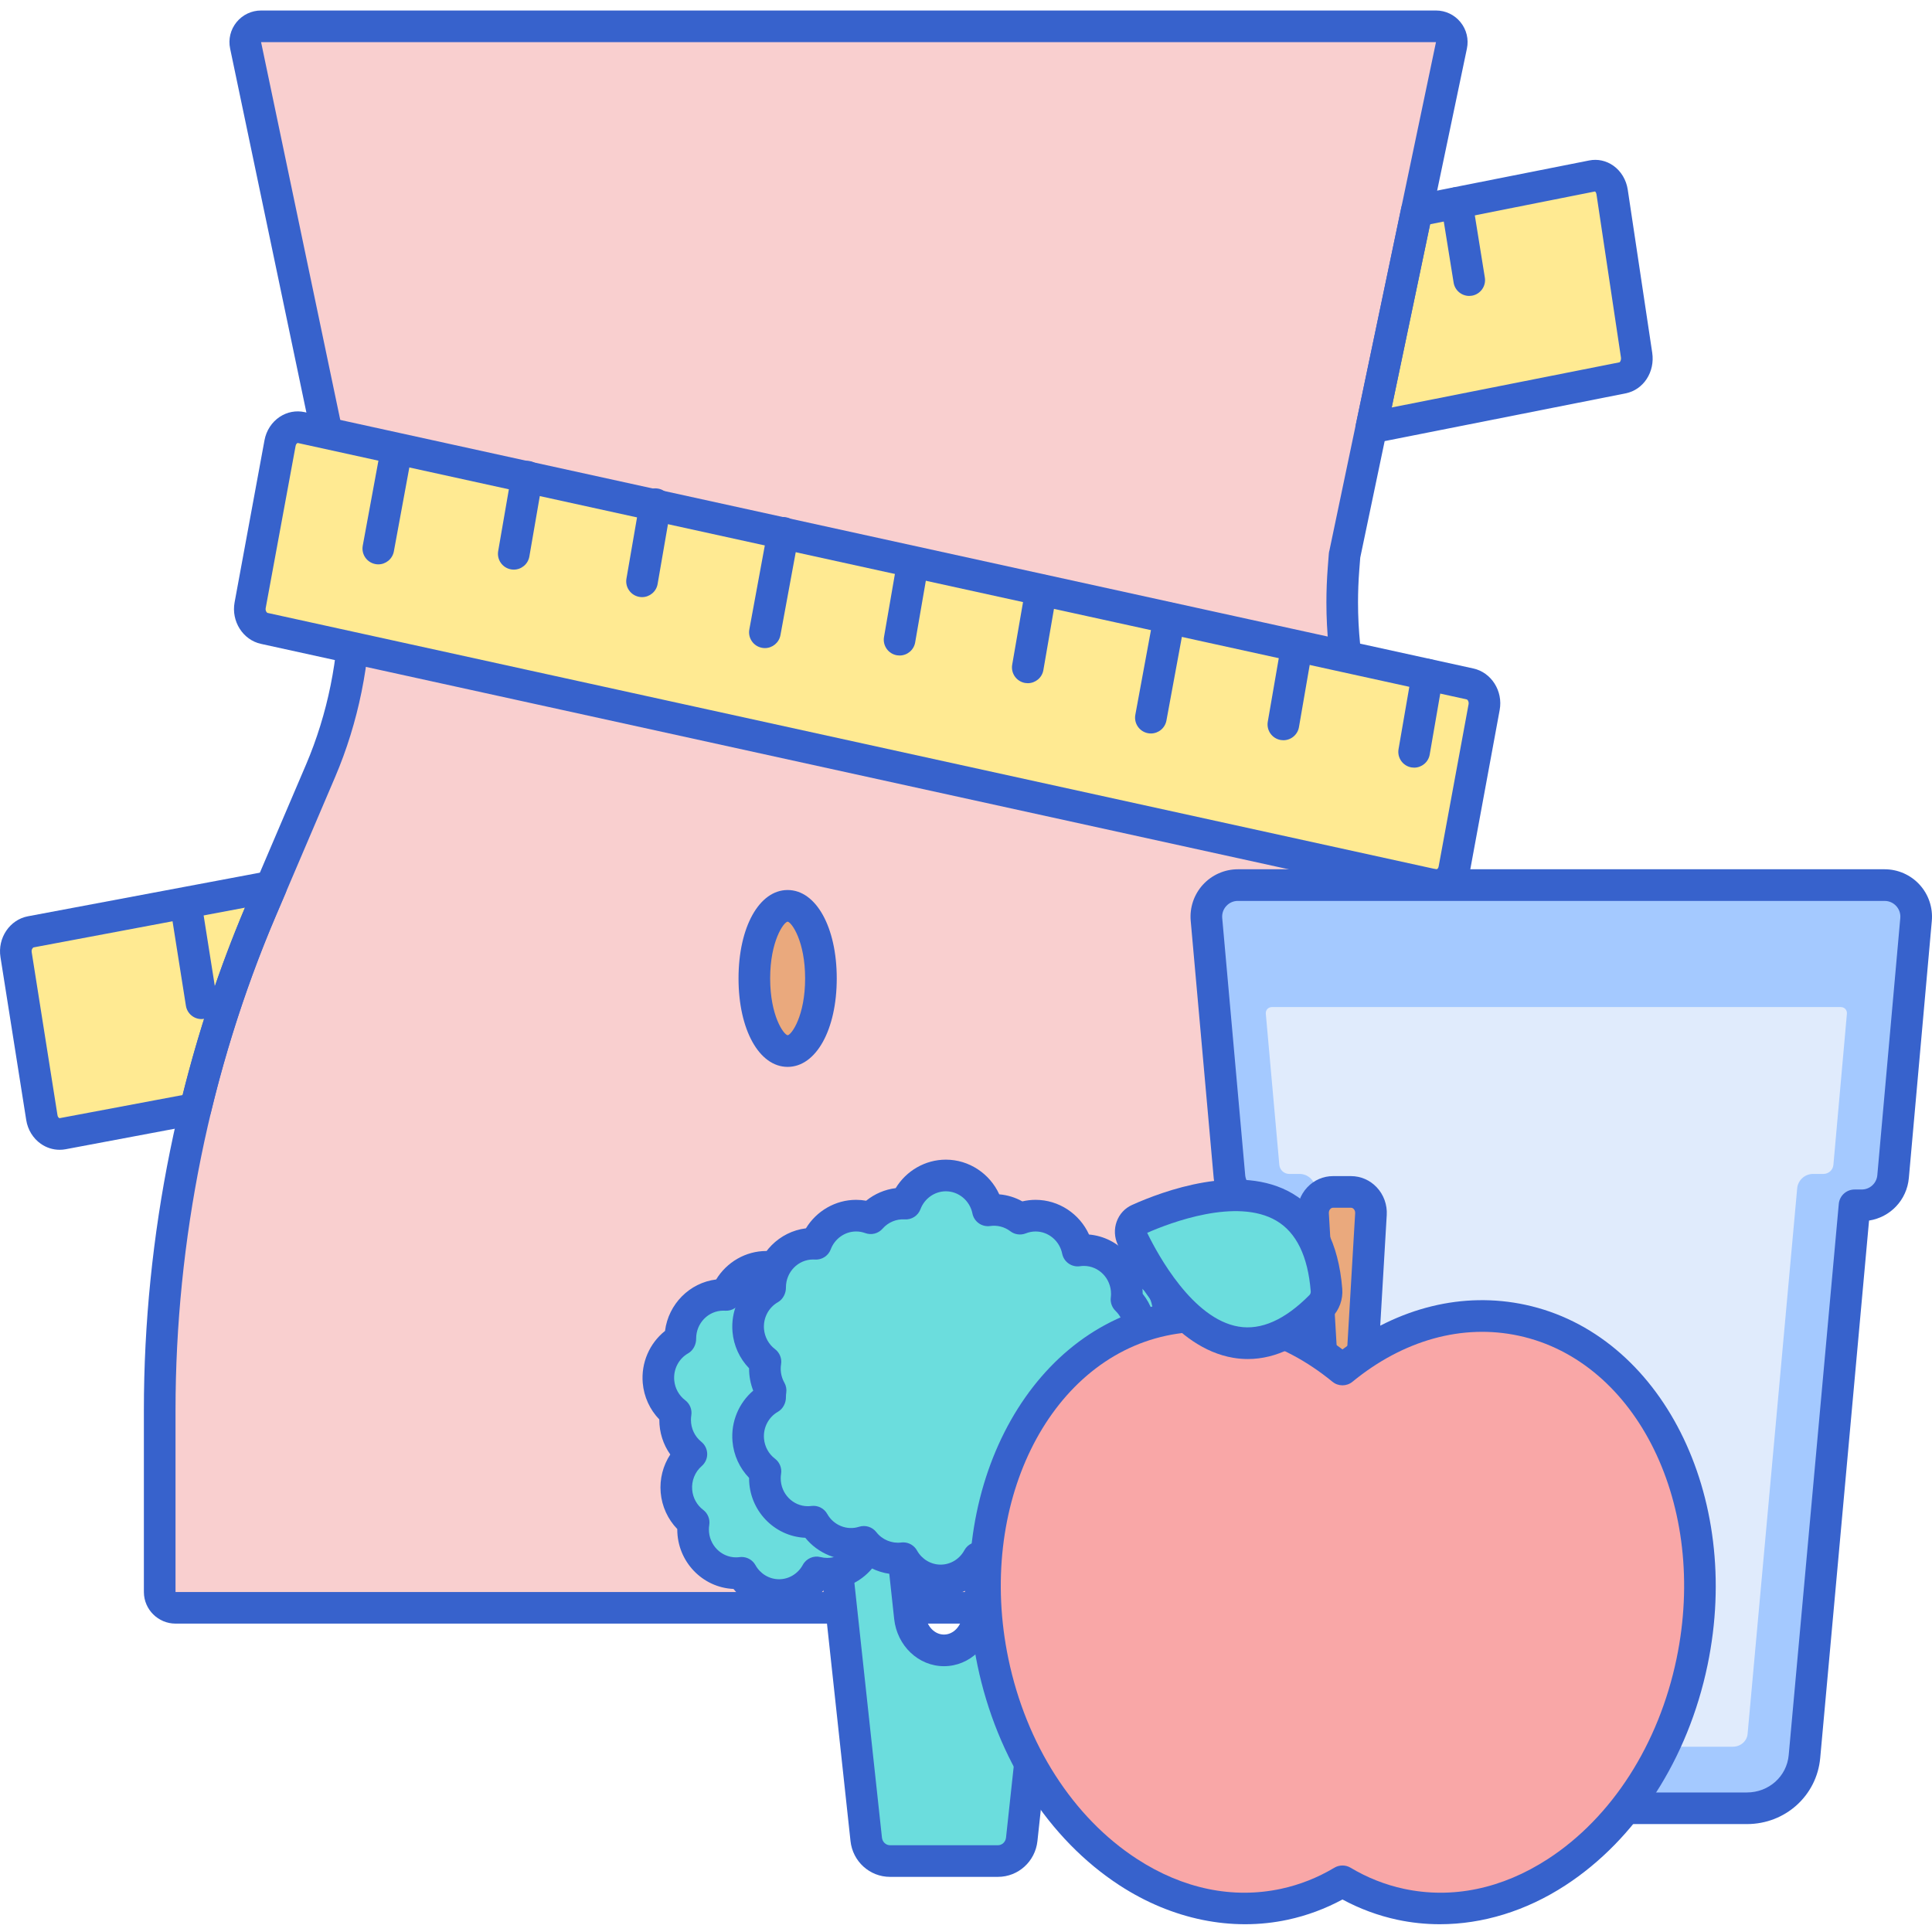 <?xml version="1.0" encoding="UTF-8"?> <svg xmlns="http://www.w3.org/2000/svg" height="488pt" viewBox="0 -2 488.656 488" width="488pt"><path d="m413.934 87.477-6.184-41.234c-.406-2.711-2.648-4.531-5.008-4.062l-44.402 8.801-11.496 54.852 63.555-12.598c2.359-.469 3.945-3.043 3.535-5.758zm0 0" fill="#ffea92"></path><path d="m66.09 227.746 2.484-5.816-60.781 11.426c-2.488.469-4.156 3.043-3.727 5.758l6.52 41.234c.426 2.711 2.793 4.531 5.277 4.062l33.59-6.316c4.156-17.238 9.699-34.098 16.637-50.348zm0 0" fill="#ffea92"></path><path d="m50.965 255.426c-1.934 0-3.633-1.406-3.945-3.379l-4-25.277c-.344-2.184 1.145-4.23 3.328-4.578 2.164-.336 4.23 1.145 4.574 3.328l4 25.277c.344 2.184-1.145 4.23-3.328 4.578-.207.035-.418.051-.629.051zm0 0" fill="#3762cc"></path><path d="m371.605 72.52c-1.93 0-3.629-1.398-3.945-3.367l-3.145-19.52c-.352-2.18 1.133-4.234 3.312-4.582 2.195-.344 4.234 1.133 4.586 3.312l3.145 19.52c.352 2.18-1.133 4.234-3.312 4.586-.215.035-.43.051-.641.051zm0 0" fill="#3762cc"></path><path d="m384.812 404.332c2.195 0 3.992-1.773 4.004-3.969.004-.27.004-.535.004-.809v-45.199c0-43.742-8.773-86.957-25.703-126.609l-15-35.141c-5.688-13.324-8.637-27.848-8.637-42.547 0-2.836.109-5.668.328-8.492l.277-3.559h.016l27.004-128.859c.523-2.484-1.375-4.816-3.914-4.816h-297.156c-2.539 0-4.438 2.336-3.914 4.816l27.004 128.859.277 3.559c.219 2.824.328 5.656.328 8.492 0 14.699-2.949 29.223-8.637 42.547l-15 35.141c-16.93 39.652-25.699 82.867-25.699 126.609v45.199.809c.016 2.195 1.809 3.969 4.004 3.969zm0 0" fill="#f9cfcf"></path><path d="m384.812 408.328h-340.414c-4.387 0-7.977-3.562-8.004-7.945l-.004-.828v-45.203c0-43.977 9-88.301 26.02-128.18l15.004-35.137c5.441-12.746 8.316-26.918 8.316-40.977 0-2.727-.109-5.48-.32-8.18l-.254-3.305-26.949-128.605c-.5-2.367.09-4.801 1.617-6.684 1.527-1.875 3.793-2.957 6.211-2.957h297.156c2.422 0 4.688 1.078 6.211 2.957 1.527 1.883 2.117 4.316 1.617 6.684l-26.977 128.738-.246 3.168c-.211 2.711-.316 5.461-.316 8.18 0 14.066 2.875 28.234 8.316 40.977l15 35.141c17.023 39.875 26.023 84.199 26.023 128.18l-.004 46.004c-.027 4.41-3.613 7.973-8.004 7.973zm-318.777-400 27.004 128.859c.039.168.059.34.074.512l.277 3.562c.227 2.902.34 5.863.34 8.797 0 15.129-3.098 30.387-8.957 44.117l-15.004 35.137c-16.602 38.895-25.375 82.133-25.375 125.043v45.977h340.426v-45.977c0-42.91-8.773-86.148-25.379-125.043l-15-35.137c-5.859-13.727-8.957-28.98-8.957-44.117 0-2.926.113-5.887.34-8.797l.273-3.562c.027-.305.082-.598.168-.879l26.934-128.488zm0 0" fill="#3762cc"></path><path d="m207.637 245.145c0-10.141-3.773-18.363-8.422-18.363-4.652 0-8.422 8.223-8.422 18.363 0 10.145 3.77 18.367 8.422 18.367 4.648 0 8.422-8.223 8.422-18.367zm0 0" fill="#eaa97d"></path><path d="m66.848 156.609 295.582 64.84c2.473.539 4.883-1.203 5.379-3.902l7.57-41.023c.496-2.699-1.105-5.324-3.578-5.867l-295.586-64.836c-2.473-.543-4.883 1.203-5.379 3.902l-7.566 41.023c-.5 2.695 1.105 5.32 3.578 5.863zm0 0" fill="#ffea92"></path><g fill="#3762cc"><path d="m95.684 140.414c-.238 0-.48-.023-.727-.07-2.172-.398-3.609-2.484-3.207-4.66l4.637-25.148c.402-2.168 2.492-3.609 4.66-3.207 2.172.398 3.609 2.484 3.207 4.66l-4.637 25.148c-.359 1.926-2.039 3.277-3.934 3.277zm0 0"></path><path d="m162.391 148.703c-.223 0-.457-.02-.684-.062-2.176-.375-3.637-2.445-3.262-4.621l3.375-19.508c.375-2.176 2.434-3.645 4.621-3.262 2.18.375 3.637 2.445 3.262 4.625l-3.375 19.508c-.336 1.945-2.027 3.32-3.938 3.32zm0 0"></path><path d="m129.953 141.746c-.227 0-.457-.023-.688-.062-2.176-.375-3.637-2.445-3.262-4.625l3.375-19.504c.375-2.176 2.438-3.645 4.625-3.262 2.176.379 3.637 2.445 3.258 4.625l-3.371 19.508c-.34 1.945-2.027 3.32-3.938 3.32zm0 0"></path><path d="m193.465 161.594c-.242 0-.484-.023-.73-.07-2.172-.398-3.609-2.484-3.207-4.66l4.637-25.148c.402-2.168 2.484-3.609 4.66-3.207 2.172.402 3.609 2.488 3.207 4.66l-4.637 25.148c-.355 1.926-2.039 3.277-3.93 3.277zm0 0"></path><path d="m259.961 170.473c-.227 0-.457-.02-.688-.059-2.18-.379-3.637-2.449-3.262-4.625l3.379-19.508c.375-2.176 2.445-3.637 4.621-3.258 2.18.375 3.637 2.445 3.262 4.621l-3.375 19.508c-.336 1.945-2.027 3.32-3.938 3.32zm0 0"></path><path d="m227.535 163.469c-.227 0-.457-.02-.688-.059-2.176-.375-3.633-2.445-3.258-4.625l3.375-19.508c.375-2.176 2.453-3.637 4.625-3.258 2.176.375 3.637 2.445 3.258 4.621l-3.375 19.508c-.336 1.949-2.027 3.32-3.938 3.32zm0 0"></path><path d="m291.094 183.188c-.238 0-.48-.02-.727-.066-2.176-.402-3.609-2.488-3.211-4.66l4.641-25.148c.398-2.172 2.465-3.609 4.66-3.207 2.172.398 3.605 2.484 3.207 4.66l-4.641 25.148c-.355 1.926-2.035 3.273-3.93 3.273zm0 0"></path><path d="m357.676 191.832c-.227 0-.457-.02-.688-.059-2.176-.379-3.637-2.445-3.258-4.625l3.375-19.508c.375-2.176 2.449-3.641 4.625-3.262s3.637 2.449 3.258 4.625l-3.375 19.508c-.336 1.945-2.027 3.32-3.938 3.32zm0 0"></path><path d="m324.602 184.898c-.223 0-.453-.02-.684-.059-2.176-.375-3.637-2.445-3.262-4.625l3.375-19.508c.375-2.172 2.43-3.641 4.625-3.258 2.176.375 3.637 2.445 3.258 4.621l-3.371 19.512c-.336 1.945-2.031 3.316-3.941 3.316zm0 0"></path><path d="m363.344 225.547c-.59 0-1.184-.062-1.773-.191l-295.582-64.836c-4.555-1-7.539-5.711-6.652-10.5l7.566-41.023c.449-2.418 1.844-4.562 3.828-5.879 1.891-1.258 4.145-1.688 6.344-1.203l295.582 64.836c4.551 1 7.539 5.707 6.652 10.5l-7.566 41.023c-.445 2.414-1.84 4.559-3.824 5.875-1.383.922-2.961 1.398-4.574 1.398zm-295.637-72.844 295.582 64.836c.031.008.094.023.207-.051.066-.047.301-.23.379-.668l7.566-41.023c.117-.625-.215-1.172-.5-1.234l-295.582-64.836c-.031-.008-.094-.02-.207.055-.066.047-.301.23-.383.668l-7.566 41.02c-.117.629.219 1.172.504 1.234zm0 0"></path><path d="m199.215 267.516c-7.199 0-12.422-9.41-12.422-22.371 0-12.957 5.223-22.363 12.422-22.363 7.195 0 12.422 9.406 12.422 22.363 0 12.961-5.227 22.371-12.422 22.371zm-.008-36.734c-1.02.156-4.414 4.941-4.414 14.363s3.395 14.211 4.43 14.371c1.016-.16 4.414-4.945 4.414-14.371 0-9.422-3.398-14.207-4.43-14.363zm0 0"></path></g><path d="m476.676 221.535h-163.574c-4.688 0-8.367 4.02-7.949 8.691l5.812 65.031c.367 4.113 3.816 7.27 7.949 7.27h1.758l12.672 139.418c.672 7.41 6.984 13.086 14.551 13.086h93.953c7.566 0 13.879-5.676 14.551-13.086l12.672-139.418h1.793c4.133 0 7.582-3.152 7.949-7.27l5.812-65.031c.418-4.672-3.258-8.691-7.949-8.691zm0 0" fill="#a4c9ff"></path><path d="m349 439.465c-1.969 0-3.586-1.391-3.754-3.238l-12.535-137.961c-.191-2.082-1.938-3.676-4.031-3.676h-2.586c-1.32 0-2.402-.992-2.52-2.305l-3.418-38.242c-.051-.582.227-.977.395-1.16.168-.184.535-.492 1.117-.492h143.957c.582 0 .949.309 1.121.492.168.184.441.582.391 1.16l-3.418 38.242c-.117 1.312-1.199 2.305-2.516 2.305h-2.621c-2.094 0-3.84 1.594-4.027 3.676l-12.539 137.961c-.168 1.848-1.781 3.238-3.754 3.238zm0 0" fill="#e0ebfc"></path><path d="m441.848 459.031h-93.953c-9.703 0-17.668-7.188-18.539-16.727l-12.352-135.926c-5.355-.84-9.527-5.188-10.027-10.766l-5.812-65.027c-.297-3.348.828-6.684 3.094-9.156 2.266-2.477 5.488-3.895 8.84-3.895h163.578c3.355 0 6.578 1.418 8.84 3.895 2.266 2.473 3.391 5.812 3.094 9.156l-5.809 65.027c-.504 5.59-4.695 9.941-10.066 10.773l-12.352 135.918c-.863 9.535-8.832 16.727-18.535 16.727zm-128.746-233.496c-1.129 0-2.176.461-2.938 1.293-.766.836-1.129 1.918-1.031 3.043l5.812 65.027c.188 2.07 1.891 3.629 3.965 3.629h1.762c2.066 0 3.797 1.578 3.984 3.641l12.668 139.414c.488 5.387 5.031 9.453 10.566 9.453h93.957c5.535 0 10.078-4.062 10.566-9.449l12.668-139.418c.188-2.059 1.918-3.637 3.984-3.637h1.797c2.074 0 3.781-1.562 3.965-3.629l5.809-65.027c.102-1.125-.262-2.207-1.027-3.043-.762-.832-1.805-1.293-2.938-1.293h-163.57zm0 0" fill="#3762cc"></path><path d="m227.113 378.836 3.016 27.875c.52 4.785 4.227 8.387 8.629 8.387 4.406 0 8.113-3.602 8.633-8.387l3.016-27.875h17.109l-9.094 84.059c-.336 3.125-2.93 5.488-6.016 5.488h-27.293c-3.09 0-5.68-2.363-6.02-5.488l-9.094-84.059zm0 0" fill="#6bdddd"></path><path d="m252.402 472.383h-27.289c-5.141 0-9.438-3.895-9.996-9.055l-9.094-84.062c-.125-1.129.242-2.258 1-3.102.758-.848 1.84-1.328 2.977-1.328h17.113c2.039 0 3.758 1.539 3.973 3.57l3.02 27.879c.297 2.746 2.297 4.812 4.652 4.812 2.355 0 4.355-2.07 4.652-4.812l3.016-27.879c.219-2.031 1.934-3.57 3.977-3.57h17.113c1.137 0 2.219.48 2.977 1.328.758.844 1.125 1.973 1 3.102l-9.098 84.062c-.555 5.16-4.852 9.055-9.992 9.055zm-37.945-89.547 8.613 79.629c.121 1.094.996 1.918 2.043 1.918h27.293c1.043 0 1.922-.824 2.043-1.918l8.613-79.629h-9.066l-2.625 24.305c-.738 6.816-6.156 11.957-12.609 11.957-6.449 0-11.871-5.141-12.605-11.957l-2.629-24.309h-9.07zm0 0" fill="#3762cc"></path><path d="m258.359 364.207c-.004-.086-.008-.168-.008-.254 0-3.09 1.246-5.883 3.254-7.887.023-.352.055-.699.109-1.039-2.402-1.816-4.066-4.629-4.348-7.906-.391-4.48 1.906-8.574 5.535-10.633-.004-.086-.008-.172-.008-.258 0-6.105 4.867-11.059 10.871-11.059.238 0 .477.012.715.027 1.562-4.16 5.516-7.113 10.156-7.113 5.25 0 9.629 3.785 10.648 8.824.508-.074 1.031-.117 1.562-.117 6.004 0 10.871 4.953 10.871 11.062 0 .48-.035.957-.094 1.422 2.086 2.016 3.383 4.859 3.383 8.016 0 3.754-1.836 7.066-4.645 9.066.008.191.012.383.012.574 0 3.078-1.234 5.859-3.23 7.863.02.258.031.516.031.777 0 .48-.035.957-.094 1.426 2.086 2.016 3.387 4.859 3.387 8.016 0 3.75-1.84 7.066-4.648 9.066.008.188.012.379.012.57 0 6.109-4.863 11.062-10.867 11.062-.922 0-1.812-.117-2.664-.336-1.852 3.414-5.422 5.727-9.527 5.727-4.059 0-7.598-2.266-9.465-5.625-.461.062-.926.098-1.402.098-6.004 0-10.871-4.953-10.871-11.062 0-.602.047-1.188.141-1.766-2.406-1.816-4.066-4.629-4.352-7.906-.391-4.484 1.91-8.578 5.535-10.637zm0 0" fill="#6bdddd"></path><path d="m278.773 405.102c-4.5 0-8.723-2.074-11.52-5.543-7.898-.348-14.219-6.961-14.219-15.047 0-.035 0-.07 0-.102-2.391-2.473-3.891-5.73-4.195-9.223-.445-5.109 1.727-10.055 5.633-13.164.281-2.25 1.059-4.383 2.27-6.266-1.906-2.336-3.098-5.223-3.363-8.289-.445-5.109 1.727-10.055 5.633-13.168.867-6.793 6.219-12.188 12.941-13.016 2.672-4.395 7.477-7.199 12.68-7.199 5.879 0 11.125 3.535 13.512 8.766 7.59.668 13.566 7.133 13.57 14.992 2.133 2.664 3.293 5.957 3.293 9.449 0 4.18-1.723 8.148-4.691 10.973-.238 2.789-1.23 5.418-2.875 7.645 1.965 2.602 3.023 5.762 3.023 9.102 0 4.18-1.723 8.148-4.691 10.973-.691 7.941-7.59 14.109-15.586 13.707-2.793 3.391-6.957 5.41-11.414 5.41zm-9.465-13.625c1.438 0 2.781.777 3.496 2.059 1.223 2.199 3.512 3.57 5.969 3.57 2.488 0 4.793-1.395 6.012-3.637.871-1.613 2.727-2.422 4.512-1.965.539.141 1.102.211 1.668.211 3.789 0 6.871-3.168 6.871-7.062l-.012-.367c-.07-1.367.562-2.672 1.676-3.465 1.859-1.32 2.969-3.492 2.969-5.805 0-1.965-.77-3.793-2.164-5.141-.906-.875-1.348-2.125-1.191-3.371.039-.305.059-.613.059-.926 0-.168-.008-.34-.02-.504-.078-1.148.344-2.277 1.156-3.094 1.332-1.34 2.066-3.129 2.066-5.043l-.012-.367c-.07-1.367.559-2.672 1.676-3.465 1.859-1.324 2.965-3.492 2.965-5.809 0-1.961-.77-3.789-2.164-5.137-.906-.879-1.344-2.125-1.188-3.375.035-.305.059-.613.059-.926 0-3.895-3.082-7.062-6.871-7.062-.332 0-.66.027-.98.074-2.117.316-4.082-1.082-4.504-3.168-.656-3.254-3.484-5.613-6.727-5.613-2.816 0-5.395 1.812-6.406 4.52-.621 1.652-2.262 2.711-4.008 2.586-3.895-.25-7.324 2.992-7.324 7.039.031 1.473-.738 3.012-2.02 3.738-2.383 1.352-3.77 4.027-3.527 6.809.176 2.012 1.188 3.855 2.777 5.059 1.176.887 1.766 2.348 1.543 3.801-.035.223-.059.449-.07.672-.059.977-.473 1.895-1.164 2.586-1.344 1.34-2.082 3.137-2.082 5.059.035 1.473-.734 3.008-2.02 3.734-2.379 1.352-3.766 4.027-3.523 6.809.176 2.016 1.188 3.859 2.777 5.059 1.176.891 1.766 2.355 1.539 3.809-.059.387-.09.773-.09 1.152 0 3.895 3.082 7.059 6.871 7.059.297 0 .594-.023.879-.062.18-.027.355-.039.527-.039zm-10.949-27.27h.02zm0 0" fill="#3762cc"></path><path d="m172.086 336.488c0-.086-.004-.172-.004-.258 0-6.105 4.867-11.059 10.871-11.059.238 0 .477.012.711.027 1.562-4.16 5.52-7.113 10.156-7.113 5.254 0 9.633 3.785 10.648 8.824.512-.074 1.031-.117 1.566-.117 6.004 0 10.867 4.953 10.867 11.062 0 .48-.031.957-.09 1.422 2.082 2.016 3.383 4.859 3.383 8.016 0 3.539-1.637 6.688-4.176 8.711 3.242 1.914 5.426 5.48 5.426 9.57 0 .48-.035.957-.094 1.426 2.086 2.016 3.387 4.859 3.387 8.016 0 3.75-1.84 7.066-4.648 9.066.008.188.012.379.012.57 0 6.109-4.863 11.062-10.867 11.062-.922 0-1.812-.117-2.664-.336-1.852 3.414-5.422 5.727-9.523 5.727-4.062 0-7.602-2.266-9.469-5.625-.457.062-.926.098-1.402.098-6.004 0-10.871-4.953-10.871-11.062 0-.602.047-1.188.141-1.766-2.402-1.816-4.066-4.629-4.352-7.906-.32-3.707 1.199-7.141 3.785-9.387-2.508-2.023-4.117-5.152-4.117-8.66 0-.602.051-1.191.141-1.766-2.402-1.816-4.066-4.629-4.348-7.906-.395-4.488 1.906-8.578 5.531-10.637zm0 0" fill="#6bdddd"></path><path d="m197.043 405.102c-4.504 0-8.727-2.074-11.523-5.543-7.898-.348-14.219-6.961-14.219-15.047 0-.035 0-.07 0-.105-2.391-2.473-3.891-5.73-4.195-9.223-.297-3.422.586-6.82 2.426-9.633-1.789-2.523-2.773-5.566-2.773-8.758 0-.035 0-.07 0-.105-2.391-2.477-3.891-5.734-4.191-9.223-.445-5.105 1.723-10.055 5.633-13.164.863-6.797 6.215-12.191 12.941-13.02 2.672-4.395 7.477-7.199 12.68-7.199 5.879 0 11.125 3.535 13.512 8.766 7.59.668 13.562 7.137 13.57 14.992 2.133 2.668 3.289 5.957 3.289 9.449 0 3.016-.871 5.895-2.469 8.328 2.355 2.715 3.719 6.246 3.719 9.941 2.137 2.668 3.293 5.961 3.293 9.453 0 4.18-1.723 8.148-4.691 10.973-.668 7.684-7.055 13.727-14.812 13.727-.258 0-.512-.008-.77-.02-2.797 3.391-6.961 5.41-11.418 5.41zm-9.465-13.625c1.438 0 2.785.777 3.496 2.059 1.223 2.199 3.508 3.57 5.969 3.57 2.492 0 4.793-1.395 6.008-3.633.871-1.613 2.73-2.43 4.508-1.969.547.137 1.109.207 1.672.207 3.789 0 6.871-3.164 6.871-7.059l-.008-.371c-.07-1.363.562-2.668 1.676-3.465 1.859-1.32 2.965-3.492 2.965-5.805 0-1.965-.77-3.793-2.164-5.141-.906-.875-1.344-2.125-1.188-3.371.035-.305.059-.613.059-.93 0-2.52-1.324-4.867-3.457-6.125-1.133-.668-1.863-1.852-1.957-3.164-.094-1.316.469-2.59 1.496-3.41 1.699-1.348 2.668-3.383 2.668-5.578 0-1.965-.77-3.789-2.164-5.141-.906-.879-1.348-2.137-1.188-3.391.043-.297.062-.598.062-.91 0-3.891-3.082-7.059-6.871-7.059-.332 0-.66.023-.98.07-2.117.316-4.082-1.082-4.504-3.164-.656-3.254-3.484-5.617-6.727-5.617-2.82 0-5.398 1.816-6.414 4.523-.617 1.652-2.258 2.707-4.008 2.582-.148-.008-.297-.016-.449-.016-3.793 0-6.875 3.164-6.875 7.059.035 1.473-.734 3.008-2.016 3.734-2.383 1.355-3.77 4.027-3.527 6.809.176 2.016 1.188 3.859 2.777 5.062 1.18.891 1.773 2.359 1.539 3.816-.059.379-.09.766-.09 1.141 0 2.176.957 4.199 2.629 5.551.918.746 1.461 1.859 1.484 3.043.02 1.18-.484 2.312-1.379 3.09-1.711 1.484-2.617 3.734-2.418 6.02.176 2.016 1.184 3.859 2.773 5.059 1.184.891 1.777 2.363 1.543 3.824-.059.375-.09.758-.09 1.137 0 3.895 3.082 7.059 6.871 7.059.301 0 .594-.023.883-.062.176-.023.352-.035.523-.035zm0 0" fill="#3762cc"></path><path d="m194.789 351.273c0-.086-.004-.172-.004-.258 0-.562.039-1.117.121-1.656-.914-1.621-1.441-3.496-1.441-5.5 0-.602.047-1.191.141-1.766-2.402-1.82-4.066-4.633-4.352-7.906-.387-4.484 1.91-8.574 5.539-10.637-.004-.086-.008-.168-.008-.254 0-6.109 4.867-11.062 10.871-11.062.238 0 .477.012.715.027 1.559-4.16 5.516-7.117 10.152-7.117 1.301 0 2.543.234 3.695.656 1.992-2.285 4.898-3.73 8.137-3.73.242 0 .48.012.715.027 1.562-4.16 5.52-7.117 10.156-7.117 5.254 0 9.633 3.789 10.648 8.828.512-.074 1.031-.117 1.562-.117 2.453 0 4.711.828 6.531 2.219 1.227-.488 2.562-.766 3.961-.766 5.25 0 9.633 3.789 10.648 8.828.508-.074 1.031-.117 1.562-.117 6.004 0 10.871 4.953 10.871 11.062 0 .48-.035.957-.094 1.422 2.086 2.016 3.387 4.859 3.387 8.016 0 3.754-1.84 7.066-4.648 9.066.008.191.012.383.012.574 0 .945-.117 1.863-.336 2.738 1.062 1.711 1.68 3.73 1.68 5.902 0 .48-.035.957-.094 1.422 2.086 2.02 3.387 4.863 3.387 8.02 0 3.75-1.84 7.062-4.648 9.062.008.191.012.383.012.574 0 6.109-4.863 11.062-10.867 11.062-.922 0-1.812-.117-2.664-.336-1.852 3.414-5.422 5.727-9.523 5.727-.719 0-1.422-.074-2.102-.211-1.996 2.477-5.023 4.059-8.414 4.059-.922 0-1.812-.117-2.664-.336-1.852 3.414-5.422 5.73-9.523 5.73-4.062 0-7.602-2.27-9.469-5.625-.457.059-.926.094-1.402.094-3.469 0-6.555-1.656-8.547-4.23-1.039.332-2.141.523-3.285.523-4.062 0-7.602-2.27-9.469-5.625-.457.059-.926.094-1.402.094-6.004 0-10.871-4.953-10.871-11.059 0-.605.047-1.191.141-1.77-2.402-1.816-4.066-4.629-4.352-7.902-.387-4.488 1.91-8.578 5.535-10.637zm0 0" fill="#6bdddd"></path><path d="m237.91 401.406c-4.5 0-8.727-2.074-11.523-5.543-3.469-.152-6.719-1.504-9.266-3.824-5.109.684-10.242-1.453-13.441-5.418-7.895-.348-14.215-6.961-14.215-15.043 0-.039 0-.07 0-.109-2.395-2.473-3.895-5.73-4.195-9.219-.43-4.934 1.578-9.719 5.242-12.844-.691-1.762-1.047-3.648-1.047-5.551 0-.035 0-.07 0-.105-2.395-2.477-3.895-5.73-4.195-9.223-.445-5.105 1.723-10.055 5.633-13.164.863-6.797 6.219-12.188 12.941-13.016 2.668-4.395 7.477-7.203 12.68-7.203.859 0 1.711.074 2.551.223 2.148-1.738 4.734-2.844 7.469-3.184 2.672-4.395 7.48-7.203 12.684-7.203 5.879 0 11.125 3.539 13.512 8.77 2.059.176 4.035.781 5.836 1.785 1.098-.258 2.219-.391 3.355-.391 5.879 0 11.125 3.535 13.512 8.77 7.59.668 13.562 7.133 13.57 14.988 2.133 2.668 3.293 5.961 3.293 9.453 0 4.18-1.723 8.148-4.691 10.977-.023.25-.051.5-.086.75.969 2.031 1.48 4.266 1.48 6.543 2.137 2.664 3.293 5.957 3.293 9.449 0 4.18-1.723 8.145-4.691 10.973-.691 7.938-7.578 14.113-15.586 13.707-2.91 3.539-7.293 5.586-11.988 5.398-2.898 2.648-6.781 4.055-10.711 3.84-2.789 3.395-6.957 5.414-11.414 5.414zm-9.465-13.625c1.438 0 2.781.777 3.492 2.059 1.227 2.199 3.516 3.57 5.973 3.57 2.488 0 4.793-1.395 6.004-3.637.875-1.609 2.734-2.43 4.512-1.969 2.535.645 5.297-.277 6.973-2.355.934-1.16 2.43-1.707 3.898-1.414 2.961.59 5.895-.871 7.324-3.504.875-1.613 2.73-2.422 4.512-1.965.543.141 1.105.211 1.668.211 3.789 0 6.871-3.168 6.871-7.062l-.008-.367c-.07-1.367.559-2.668 1.672-3.461 1.863-1.324 2.969-3.496 2.969-5.809 0-1.961-.77-3.789-2.164-5.141-.906-.875-1.344-2.125-1.188-3.375.035-.301.059-.609.059-.926 0-1.344-.371-2.656-1.078-3.789-.566-.918-.742-2.031-.48-3.078.145-.582.219-1.176.219-1.77l-.012-.371c-.07-1.367.562-2.672 1.676-3.465 1.859-1.324 2.969-3.492 2.969-5.805 0-1.965-.77-3.793-2.168-5.141-.902-.875-1.344-2.125-1.188-3.375.039-.305.059-.613.059-.926 0-3.895-3.082-7.059-6.867-7.059-.336 0-.664.023-.984.074-2.109.309-4.082-1.082-4.504-3.168-.656-3.254-3.484-5.617-6.727-5.617-.848 0-1.684.164-2.48.48-1.305.516-2.793.316-3.91-.539-1.457-1.117-3.328-1.578-5.078-1.324-2.113.309-4.082-1.082-4.504-3.164-.656-3.254-3.484-5.617-6.727-5.617-2.82 0-5.398 1.816-6.414 4.523-.621 1.652-2.238 2.707-4.008 2.582-2.059-.137-4.164.723-5.57 2.34-1.09 1.254-2.836 1.699-4.395 1.125-.742-.27-1.52-.41-2.316-.41-2.816 0-5.395 1.82-6.41 4.523-.621 1.648-2.25 2.703-4.012 2.586-.145-.012-.297-.02-.449-.02-3.789 0-6.871 3.164-6.871 7.059.035 1.473-.738 3.008-2.02 3.738-2.383 1.352-3.77 4.023-3.527 6.805.176 2.016 1.188 3.859 2.777 5.062 1.18.891 1.773 2.363 1.539 3.82-.059.379-.09.762-.09 1.137 0 1.242.32 2.461.926 3.535.438.777.605 1.672.473 2.551-.051.352-.078.707-.078 1.074.035 1.469-.738 3.004-2.02 3.734-2.383 1.355-3.77 4.027-3.527 6.805.176 2.016 1.188 3.863 2.777 5.062 1.18.895 1.773 2.363 1.539 3.824-.059.375-.09.758-.09 1.137 0 3.891 3.082 7.059 6.871 7.059.301 0 .594-.023.883-.059 1.629-.215 3.219.586 4.02 2.02 1.57 2.824 4.949 4.234 8.027 3.242 1.605-.512 3.363.027 4.391 1.363 1.508 1.945 3.977 2.914 6.273 2.613.176-.023.348-.035.52-.035zm-33.656-36.508h.02zm0 0" fill="#3762cc"></path><path d="m339.426 347.93c2.688 0 4.91-2.176 5.074-4.965l2.25-38.215c.18-3.043-2.145-5.613-5.074-5.613h-4.496c-2.93 0-5.25 2.57-5.074 5.613l2.25 38.215c.164 2.793 2.387 4.965 5.07 4.965zm0 0" fill="#eaa97d"></path><path d="m339.43 351.934c-4.793 0-8.777-3.836-9.062-8.734l-2.25-38.215c-.152-2.59.77-5.141 2.527-7.008 1.727-1.832 4.047-2.836 6.535-2.836h4.5c2.488 0 4.809 1.008 6.535 2.836 1.762 1.867 2.684 4.422 2.531 7.008l-2.25 38.219c-.289 4.895-4.273 8.73-9.066 8.73zm-2.25-48.797c-.336 0-.574.18-.715.328-.148.16-.395.508-.363 1.051l2.246 38.211c.043.676.516 1.203 1.082 1.203.562 0 1.039-.527 1.078-1.199l2.25-38.215c.031-.547-.215-.891-.367-1.051-.141-.152-.379-.328-.715-.328zm0 0" fill="#3762cc"></path><path d="m294.133 331.602c15.973-3.438 32.137 1.574 45.418 12.461 13.277-10.887 29.441-15.898 45.414-12.461 32.238 6.934 51.492 45.617 43.004 86.41-8.488 40.789-41.504 68.234-73.742 61.301-5.258-1.133-10.172-3.113-14.676-5.805-4.504 2.691-9.414 4.676-14.676 5.805-32.238 6.934-65.25-20.512-73.738-61.301-8.492-40.793 10.762-79.48 42.996-86.41zm0 0" fill="#f9a7a7"></path><path d="m364.184 484.363c-3.629 0-7.246-.379-10.797-1.141-4.816-1.035-9.461-2.754-13.836-5.117-4.379 2.363-9.02 4.082-13.836 5.117-14.137 3.043-29.246-.043-42.531-8.684-17.918-11.66-31.027-31.965-35.965-55.715-8.922-42.871 11.746-83.754 46.074-91.133 15.711-3.383 32.027.625 46.258 11.289 14.234-10.664 30.543-14.672 46.258-11.289 34.328 7.379 54.996 48.266 46.074 91.133-4.941 23.75-18.051 44.055-35.965 55.715-9.945 6.473-20.914 9.824-31.734 9.824zm-24.633-14.855c.707 0 1.418.188 2.051.566 4.215 2.52 8.746 4.312 13.465 5.328 12.215 2.625 24.836.012 36.484-7.566 16.141-10.504 27.984-28.961 32.496-50.641 8.027-38.578-9.883-75.223-39.926-81.684-14.215-3.059-29.148 1.078-42.039 11.641-1.477 1.211-3.598 1.211-5.074 0-12.887-10.566-27.816-14.699-42.035-11.641-30.047 6.461-47.957 43.105-39.93 81.684 4.512 21.676 16.355 40.133 32.5 50.641 11.648 7.578 24.27 10.191 36.48 7.566 4.719-1.016 9.25-2.805 13.469-5.328.637-.379 1.348-.566 2.059-.566zm0 0" fill="#3762cc"></path><path d="m334.031 328.055c-24.691 24.918-42.645-6.684-47.695-17.27-.852-1.789-.109-3.918 1.633-4.703 10.527-4.734 44.703-17.27 47.531 17.867.129 1.535-.414 3.043-1.469 4.105zm0 0" fill="#6bdddd"></path><path d="m315.621 341.41c-1.238 0-2.477-.105-3.715-.316-14.711-2.492-24.594-18.98-29.176-28.586-.879-1.836-.98-3.984-.281-5.887.691-1.887 2.066-3.371 3.883-4.188 7.762-3.488 27.266-10.754 40.598-2.871 7.402 4.375 11.629 12.473 12.562 24.066.215 2.703-.738 5.344-2.621 7.242-6.938 7.004-14.074 10.539-21.25 10.539zm-25.465-31.922c2.723 5.605 11.508 21.754 23.086 23.715 5.719.977 11.75-1.707 17.945-7.965.238-.234.363-.602.332-.973-.711-8.844-3.625-14.84-8.664-17.82-10.055-5.945-26.93.512-32.699 3.043zm43.875 18.566h.02zm0 0" fill="#3762cc"></path><path d="m15.074 288.484c-1.688 0-3.34-.523-4.766-1.527-1.953-1.371-3.289-3.555-3.672-5.98l-6.52-41.238c-.766-4.824 2.348-9.449 6.938-10.312l60.781-11.426c1.445-.277 2.934.273 3.859 1.426.926 1.152 1.137 2.715.559 4.074l-2.484 5.816c-6.773 15.875-12.301 32.602-16.426 49.719-.371 1.527-1.602 2.699-3.148 2.992l-33.59 6.316c-.512.098-1.023.141-1.531.141zm46.883-61.242-53.426 10.047c-.242.047-.621.531-.516 1.195l6.523 41.238c.043.301.188.562.375.695.121.082.18.07.211.062l31.055-5.84c4.066-16.289 9.363-32.215 15.777-47.398zm-12.5 50.855h.02zm0 0" fill="#3762cc"></path><path d="m346.848 109.832c-1.059 0-2.086-.422-2.844-1.191-.945-.953-1.348-2.316-1.07-3.629l11.492-54.852c.328-1.57 1.562-2.793 3.137-3.105l44.402-8.801c2.113-.418 4.277.047 6.078 1.312 1.953 1.375 3.289 3.594 3.66 6.082l6.188 41.234c.734 4.871-2.215 9.383-6.711 10.277l-63.555 12.594c-.258.051-.52.078-.777.078zm14.867-55.445-9.711 46.344 57.621-11.422c.125-.059.457-.539.355-1.234v-.004l-6.184-41.234c-.078-.504-.324-.715-.383-.738zm0 0" fill="#3762cc"></path></svg> 